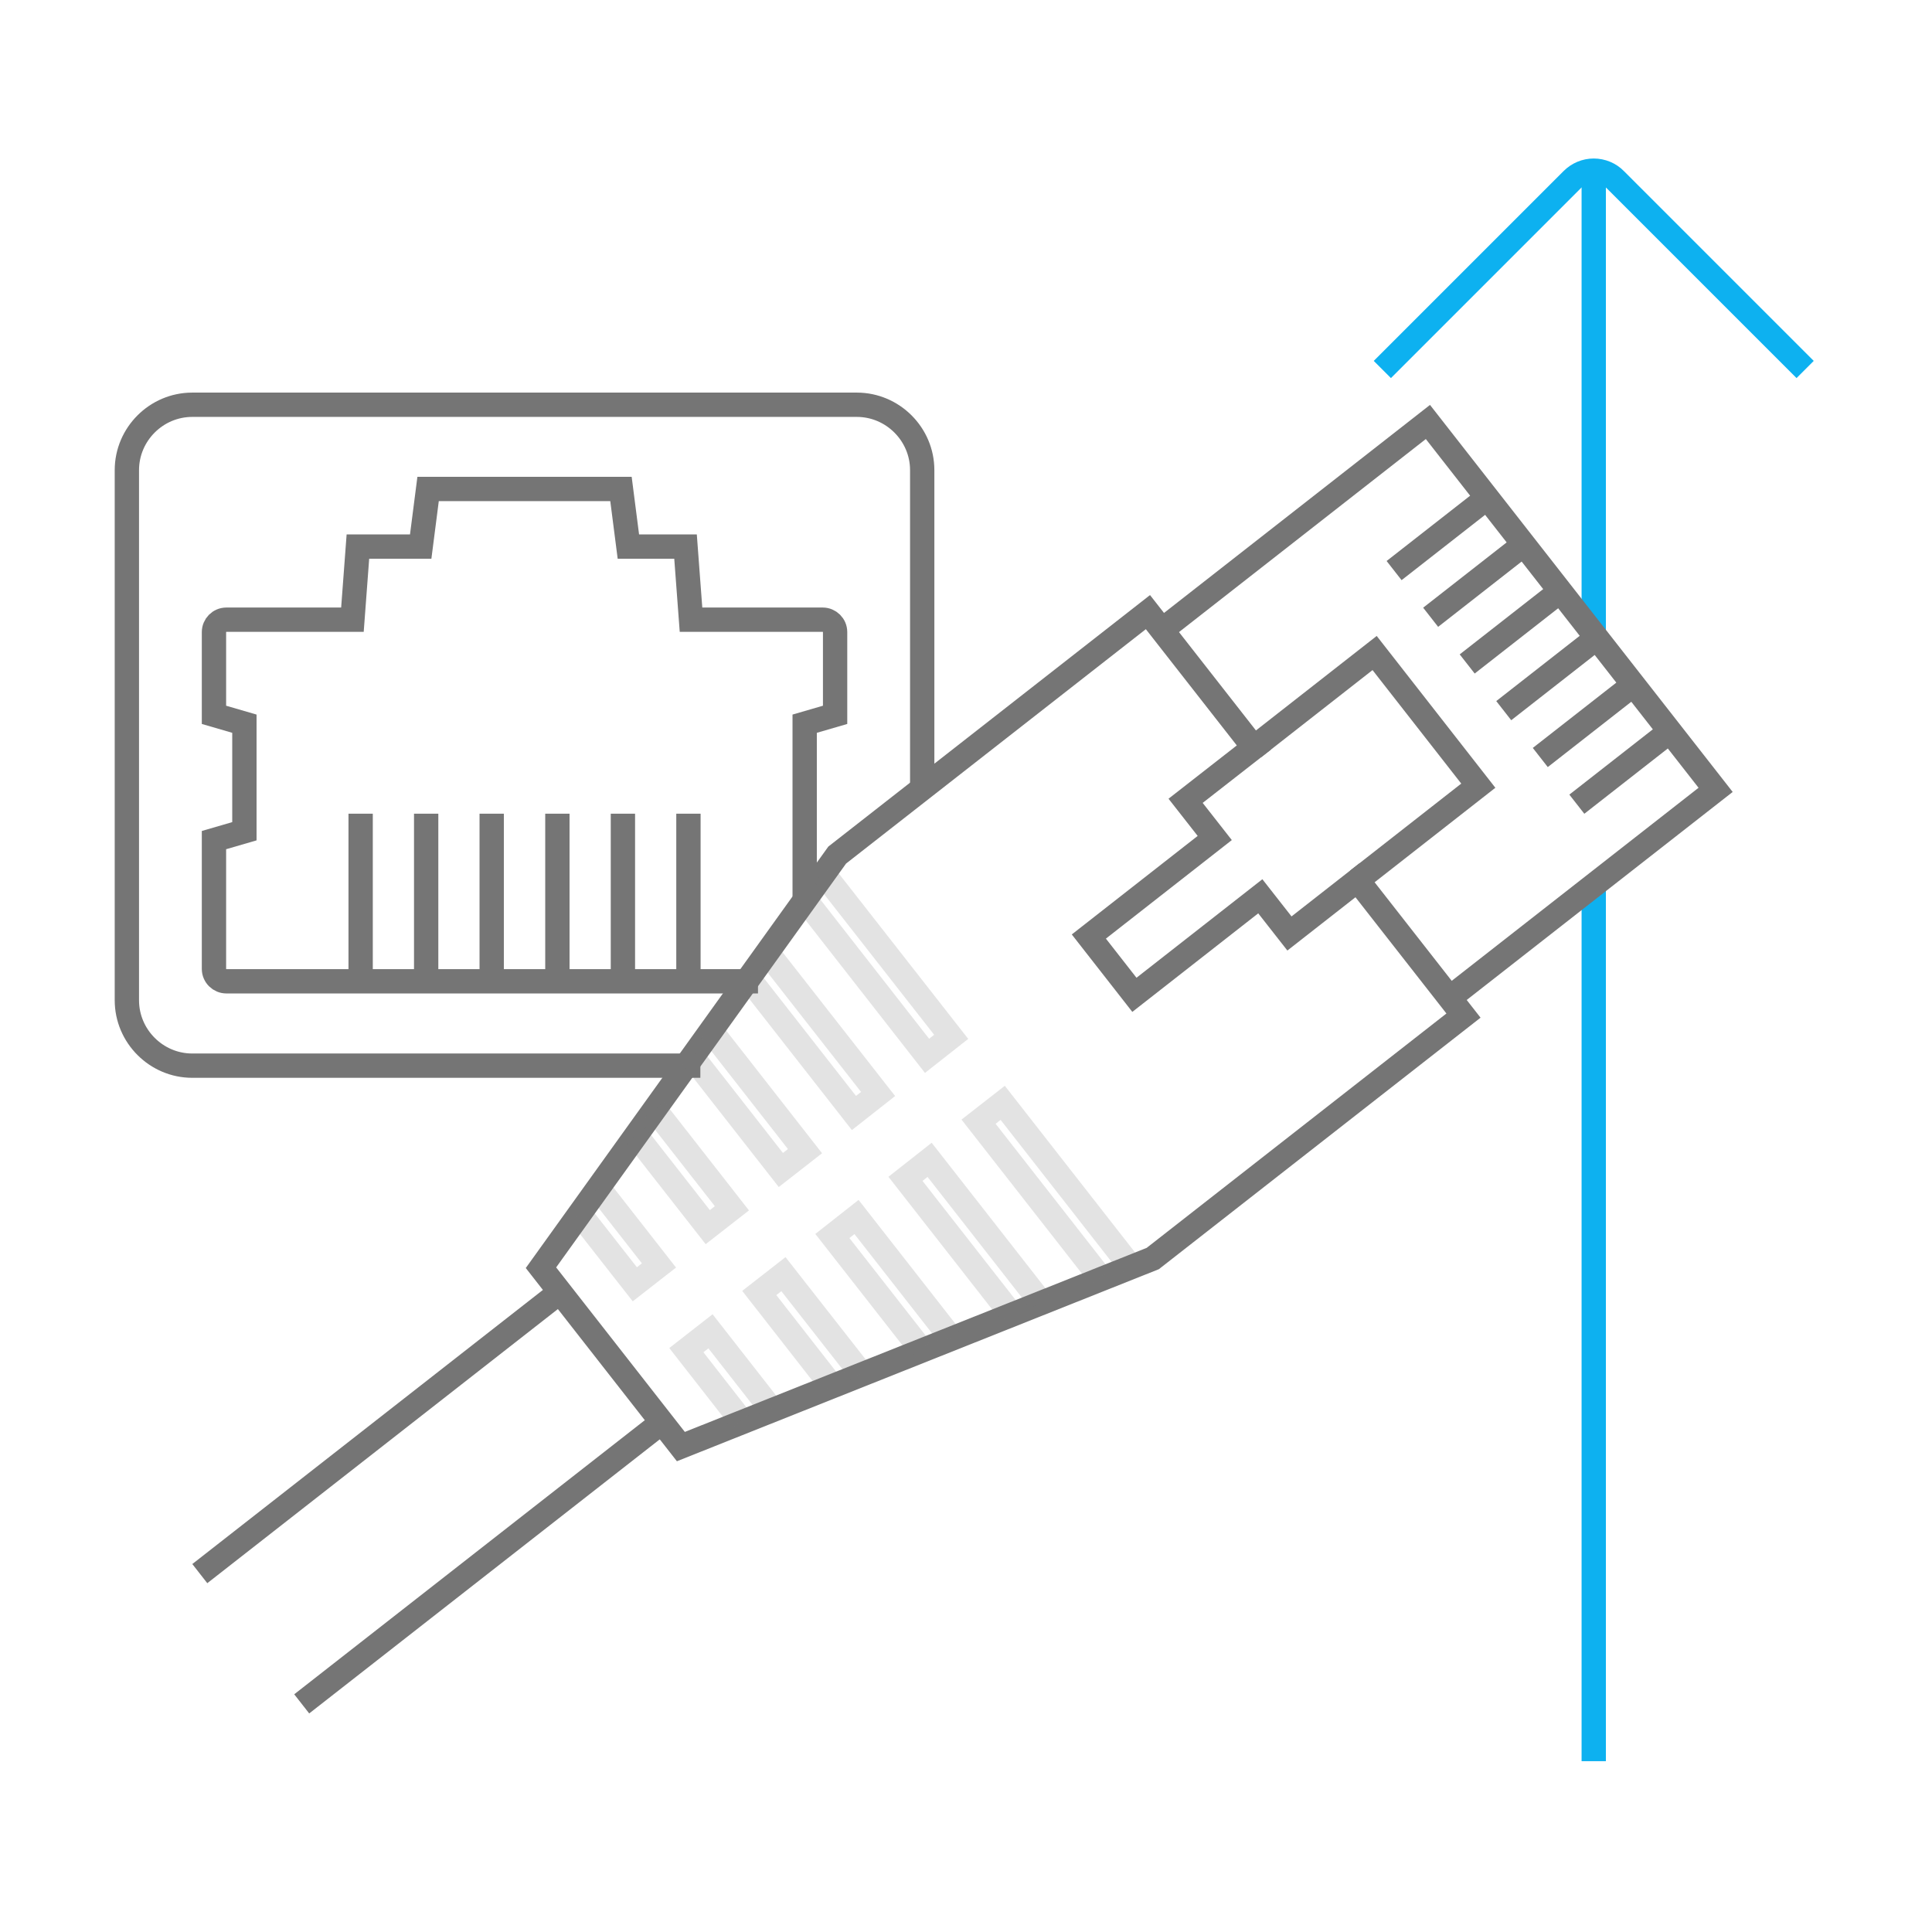 <?xml version="1.0" encoding="UTF-8"?><svg id="a" xmlns="http://www.w3.org/2000/svg" viewBox="0 0 120 120"><path d="M98.99,54.78v54.61" style="fill:none; stroke:#0db1f0; stroke-miterlimit:10; stroke-width:1.51px;"/><g><path d="M98.99,10.76v28.75" style="fill:none; stroke:#0db1f0; stroke-miterlimit:10; stroke-width:1.51px;"/><path d="M85.86,22.95l11.79-11.79c.36-.36,.84-.56,1.34-.56s.99,.2,1.34,.56l11.79,11.79" style="fill:none; stroke:#0db1f0; stroke-miterlimit:10; stroke-width:1.51px;"/></g><g><path d="M43.5,66.19H11.94c-2.23,0-4.06-1.83-4.06-4.06V29.2c0-2.23,1.83-4.06,4.06-4.06H53.22c2.23,0,4.06,1.83,4.06,4.06v20.13" style="fill:none; stroke:#757575; stroke-miterlimit:10; stroke-width:1.51px;"/><g><line x1="22.4" y1="50.54" x2="22.4" y2="60.95" style="fill:none; stroke:#757575; stroke-miterlimit:10; stroke-width:1.51px;"/><line x1="26.47" y1="50.54" x2="26.47" y2="60.95" style="fill:none; stroke:#757575; stroke-miterlimit:10; stroke-width:1.51px;"/><line x1="30.54" y1="50.54" x2="30.54" y2="60.95" style="fill:none; stroke:#757575; stroke-miterlimit:10; stroke-width:1.51px;"/><line x1="34.62" y1="50.54" x2="34.62" y2="60.95" style="fill:none; stroke:#757575; stroke-miterlimit:10; stroke-width:1.51px;"/><line x1="38.69" y1="50.54" x2="38.69" y2="60.95" style="fill:none; stroke:#757575; stroke-miterlimit:10; stroke-width:1.51px;"/><line x1="42.76" y1="50.54" x2="42.76" y2="60.55" style="fill:none; stroke:#757575; stroke-miterlimit:10; stroke-width:1.51px;"/></g><path d="M47.08,60.95H14.06c-.42,0-.77-.34-.77-.77v-8l1.89-.55v-6.68l-1.89-.55v-5.14c0-.42,.34-.77,.77-.77h7.83l.34-4.54h3.9l.46-3.58h11.98l.46,3.58h3.55l.34,4.54h8.18c.42,0,.77,.34,.77,.77v5.14l-1.89,.55v10.76" style="fill:none; stroke:#757575; stroke-miterlimit:10; stroke-width:1.51px;"/></g><polygon points="84.32 54.67 80.09 57.98 78.28 55.67 70.46 61.79 67.63 58.17 75.45 52.05 73.64 49.74 77.88 46.43 71.3 38.02 52 53.11 33.6 78.74 42.29 89.85 71.6 78.17 90.9 63.08 84.32 54.67" style="fill:none; fill-rule:evenodd; stroke:#757575; stroke-miterlimit:10; stroke-width:1.51px;"/><polyline points="12.41 97.74 34.78 80.25 34.78 80.25" style="fill:none; fill-rule:evenodd; stroke:#757575; stroke-miterlimit:10; stroke-width:1.51px;"/><line x1="41.11" y1="88.34" x2="18.74" y2="105.83" style="fill:none; stroke:#757575; stroke-miterlimit:10; stroke-width:1.51px;"/><g style="opacity:.2;"><polyline points="50.01 55.89 50.01 55.89 57.58 65.58 59.08 64.4 51.16 54.28" style="fill:none; fill-rule:evenodd; stroke:#757575; stroke-miterlimit:10; stroke-width:1.51px;"/><polyline points="46.5 60.77 46.5 60.77 53.04 69.13 54.54 67.95 47.66 59.16" style="fill:none; fill-rule:evenodd; stroke:#757575; stroke-miterlimit:10; stroke-width:1.51px;"/><polyline points="39.5 70.52 39.5 70.52 43.96 76.22 45.46 75.05 40.66 68.91" style="fill:none; fill-rule:evenodd; stroke:#757575; stroke-miterlimit:10; stroke-width:1.51px;"/><polyline points="43 65.64 43 65.64 48.5 72.67 50 71.5 44.16 64.03" style="fill:none; fill-rule:evenodd; stroke:#757575; stroke-miterlimit:10; stroke-width:1.51px;"/><polyline points="36 75.39 36 75.39 39.43 79.77 40.93 78.6 37.16 73.78" style="fill:none; fill-rule:evenodd; stroke:#757575; stroke-miterlimit:10; stroke-width:1.51px;"/></g><g style="opacity:.2;"><polyline points="68.35 79.35 68.35 79.35 60.78 69.67 62.28 68.5 70.19 78.62" style="fill:none; fill-rule:evenodd; stroke:#757575; stroke-miterlimit:10; stroke-width:1.51px;"/><polyline points="62.77 81.57 62.77 81.57 56.24 73.22 57.74 72.04 64.62 80.84" style="fill:none; fill-rule:evenodd; stroke:#757575; stroke-miterlimit:10; stroke-width:1.51px;"/><polyline points="51.62 86.02 51.62 86.02 47.16 80.31 48.66 79.14 53.47 85.28" style="fill:none; fill-rule:evenodd; stroke:#757575; stroke-miterlimit:10; stroke-width:1.51px;"/><polyline points="57.2 83.8 57.2 83.8 51.7 76.77 53.2 75.59 59.04 83.06" style="fill:none; fill-rule:evenodd; stroke:#757575; stroke-miterlimit:10; stroke-width:1.51px;"/><polyline points="46.05 88.24 46.05 88.24 42.63 83.86 44.13 82.69 47.89 87.5" style="fill:none; fill-rule:evenodd; stroke:#757575; stroke-miterlimit:10; stroke-width:1.51px;"/></g><path d="M72.17,39.13l16.52-12.92,17.87,22.85-16.52,12.92" style="fill:none; stroke:#757575; stroke-miterlimit:10; stroke-width:1.51px;"/><g><line x1="92.37" y1="30.92" x2="86.59" y2="35.44" style="fill:none; stroke:#757575; stroke-miterlimit:10; stroke-width:1.51px;"/><line x1="94.64" y1="33.82" x2="88.86" y2="38.34" style="fill:none; stroke:#757575; stroke-miterlimit:10; stroke-width:1.51px;"/><line x1="96.91" y1="36.72" x2="91.13" y2="41.24" style="fill:none; stroke:#757575; stroke-miterlimit:10; stroke-width:1.51px;"/><line x1="99.18" y1="39.62" x2="93.4" y2="44.14" style="fill:none; stroke:#757575; stroke-miterlimit:10; stroke-width:1.51px;"/><line x1="101.45" y1="42.53" x2="95.67" y2="47.05" style="fill:none; stroke:#757575; stroke-miterlimit:10; stroke-width:1.51px;"/><line x1="103.72" y1="45.43" x2="97.94" y2="49.95" style="fill:none; stroke:#757575; stroke-miterlimit:10; stroke-width:1.51px;"/></g><path d="M77.88,46.43l7.5-5.87,6.44,8.24-7.5,5.87" style="fill:none; stroke:#757575; stroke-miterlimit:10; stroke-width:1.51px;"/></svg>